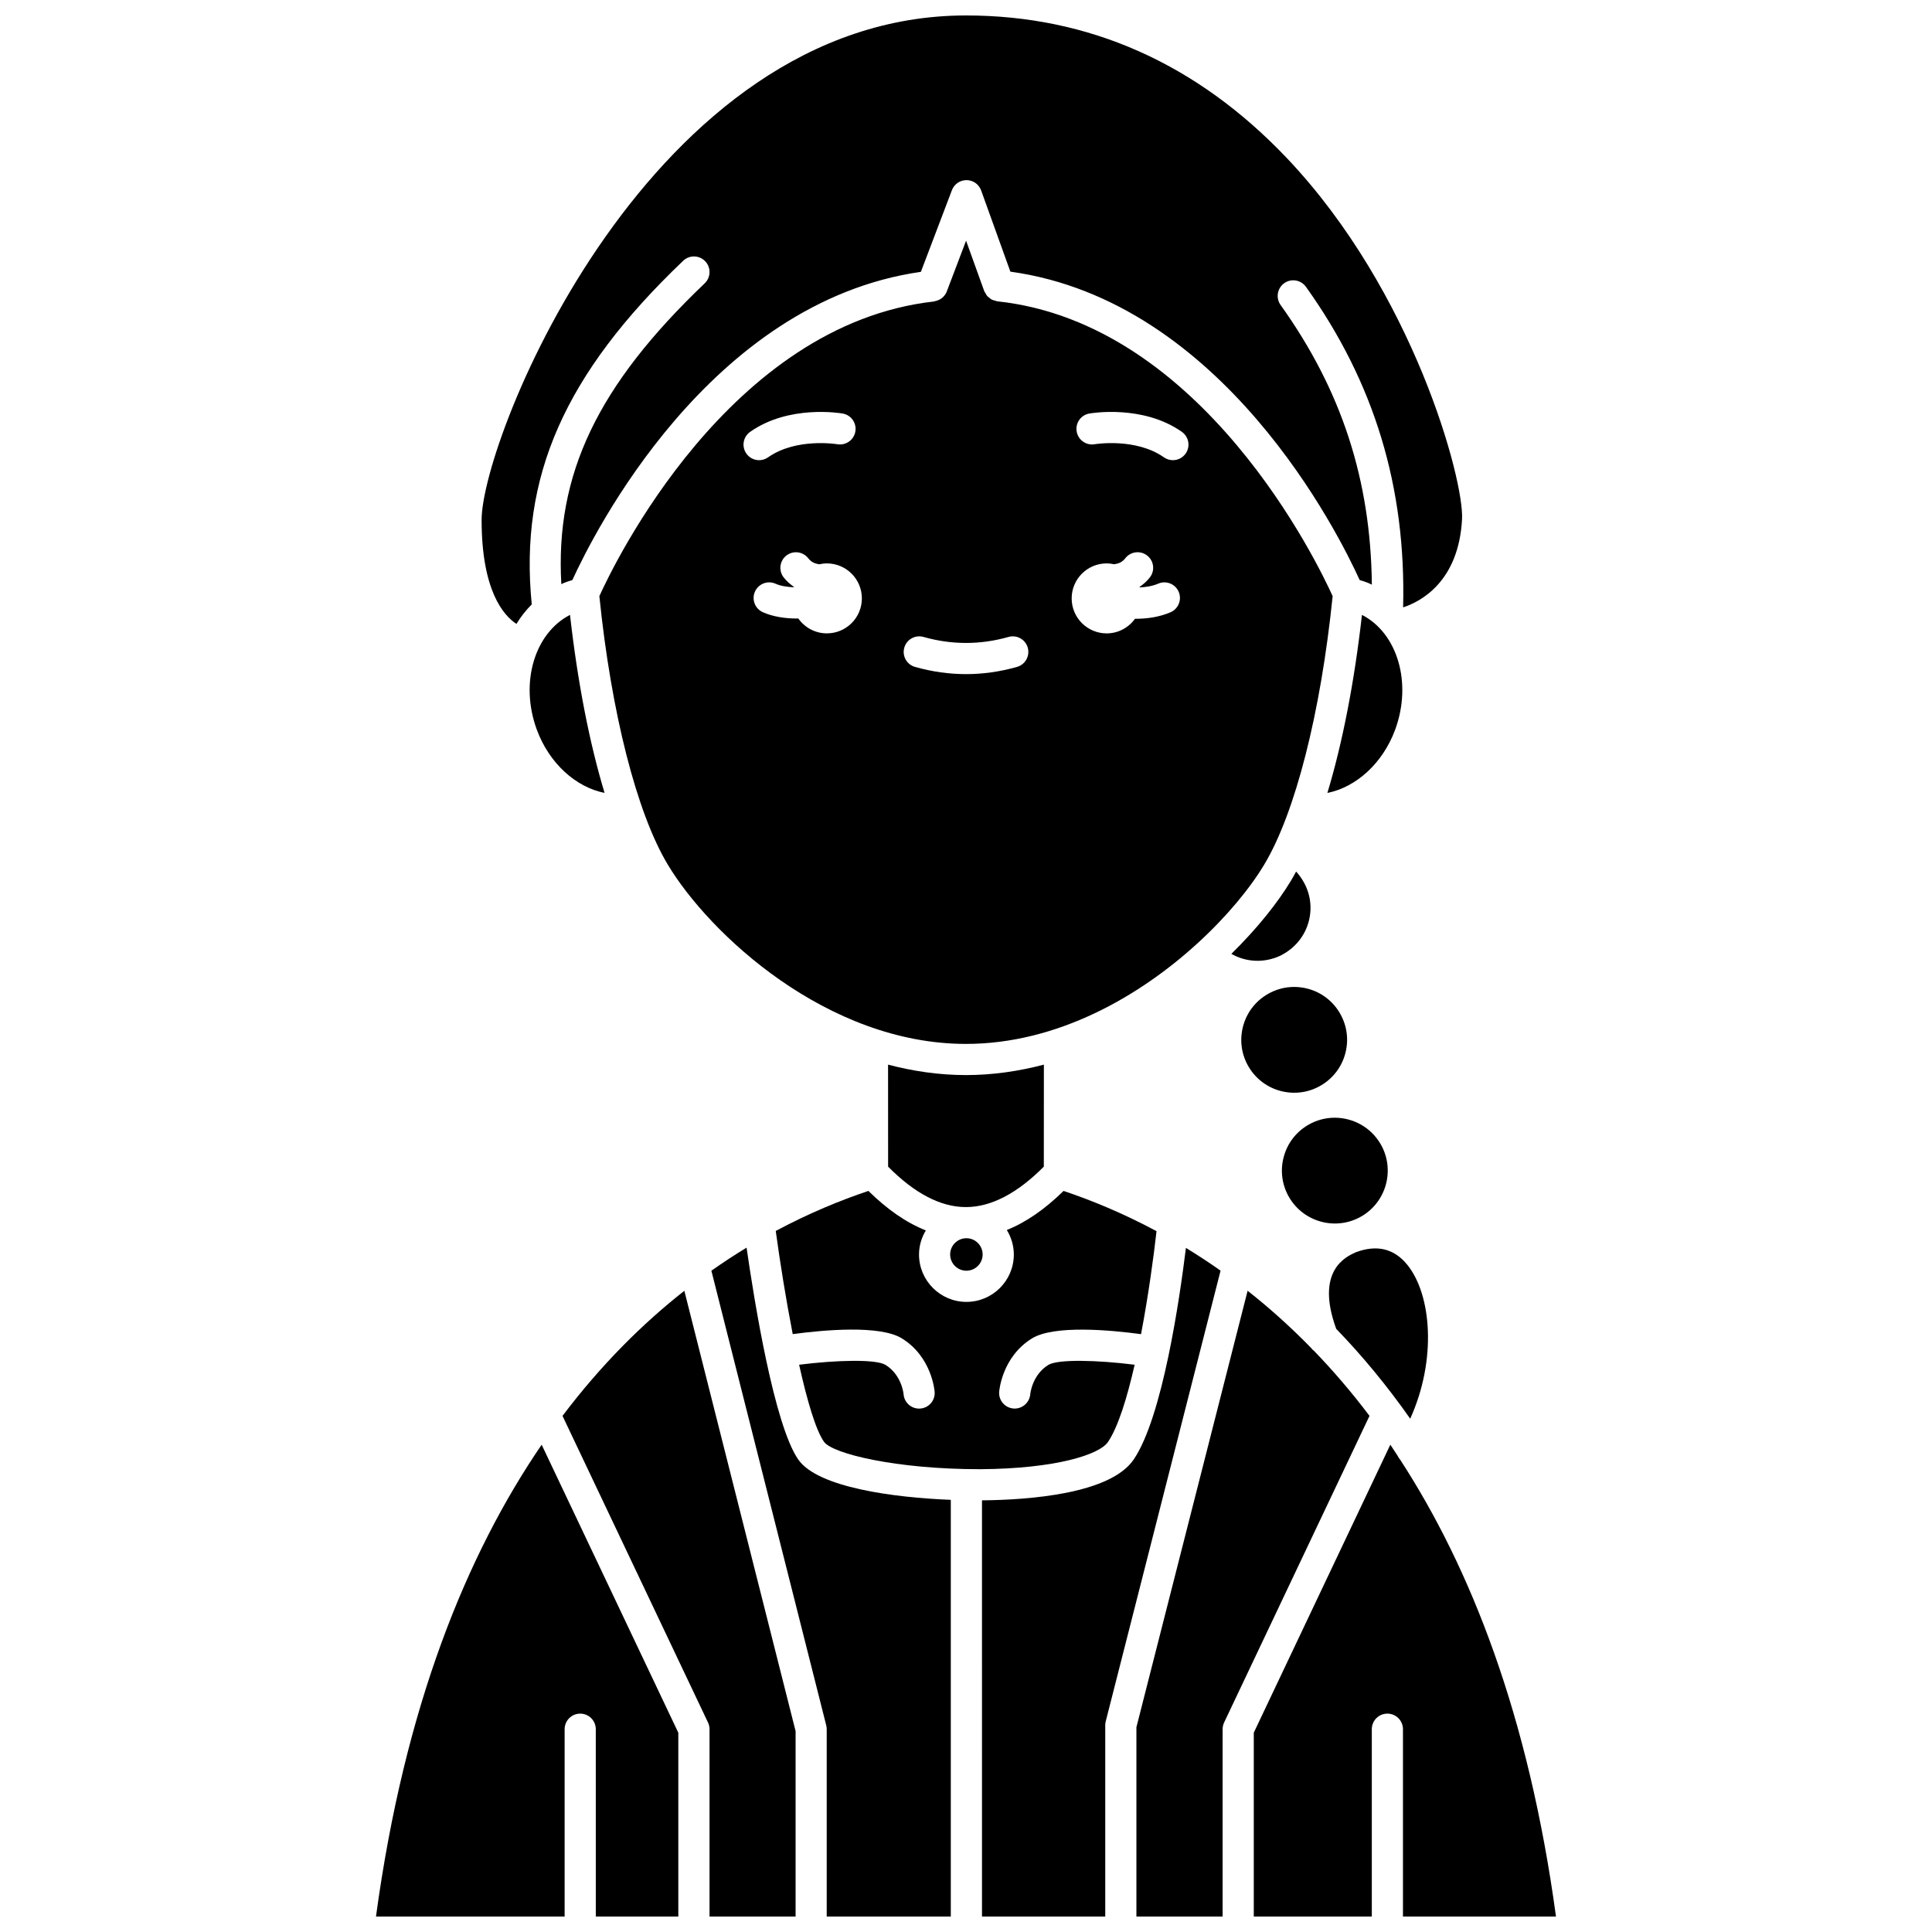 <?xml version="1.0" encoding="UTF-8"?>
<!-- Uploaded to: ICON Repo, www.iconrepo.com, Generator: ICON Repo Mixer Tools -->
<svg width="800px" height="800px" version="1.1" viewBox="144 144 512 512" xmlns="http://www.w3.org/2000/svg">
 <defs>
  <clipPath id="g">
   <path d="m243 526h81v125.9h-81z"/>
  </clipPath>
  <clipPath id="f">
   <path d="m404 474h64v177.9h-64z"/>
  </clipPath>
  <clipPath id="e">
   <path d="m445 486h62v165.9h-62z"/>
  </clipPath>
  <clipPath id="d">
   <path d="m476 526h81v125.9h-81z"/>
  </clipPath>
  <clipPath id="c">
   <path d="m293 486h62v165.9h-62z"/>
  </clipPath>
  <clipPath id="b">
   <path d="m271 148.09h261v161.91h-261z"/>
  </clipPath>
  <clipPath id="a">
   <path d="m332 474h64v177.9h-64z"/>
  </clipPath>
 </defs>
 <path d="m513.73 337.38c4.574-12.441 0.586-25.617-8.797-30.43-2.023 17.902-5.18 34.016-9.16 47.184 7.582-1.504 14.668-7.828 17.957-16.754z"/>
 <path d="m483.42 433.13c3.625 0.938 7.394 0.43 10.629-1.465 3.234-1.891 5.535-4.926 6.484-8.547 0.949-3.621 0.43-7.394-1.461-10.629-1.891-3.234-4.926-5.539-8.551-6.484-1.18-0.305-2.379-0.457-3.566-0.457-2.457 0-4.883 0.652-7.059 1.93-3.234 1.891-5.535 4.926-6.484 8.551-0.945 3.621-0.43 7.394 1.461 10.629 1.891 3.223 4.93 5.527 8.547 6.473z"/>
 <path d="m286.26 337.37c3.289 8.938 10.367 15.258 17.957 16.758-3.981-13.164-7.137-29.277-9.16-47.18-9.395 4.848-13.367 18.004-8.797 30.422z"/>
 <path d="m480.67 398.2c0.211-0.078 0.418-0.137 0.594-0.176 0.133-0.047 0.238-0.074 0.336-0.086 1.039-0.34 1.895-0.727 2.676-1.207 3.316-1.945 5.621-4.984 6.566-8.605 0.941-3.613 0.418-7.375-1.477-10.598-0.562-0.965-1.203-1.801-1.883-2.559-0.441 0.816-0.887 1.629-1.344 2.387-3.5 5.836-8.934 12.672-15.812 19.426 3.066 1.758 6.762 2.312 10.344 1.418z"/>
 <path d="m420.64 426.14c-6.633 1.738-13.535 2.766-20.648 2.766-7.109 0-14.012-1.027-20.645-2.766l0.012 27.035c6.992 7.074 13.91 10.703 20.578 10.715h0.023c6.676 0 13.625-3.633 20.664-10.719z"/>
 <path d="m395.8 476.45c0 2.371 1.934 4.305 4.305 4.305s4.305-1.934 4.305-4.305c0-2.375-1.934-4.309-4.305-4.309-2.371 0.004-4.305 1.93-4.305 4.309z"/>
 <path d="m461.27 394.05c0.012-0.008 0.023-0.012 0.039-0.02 7.852-7.176 13.988-14.672 17.738-20.93 8.223-13.703 14.969-40.234 18.117-71.117-3.809-8.438-34.402-72.324-88.891-78.133-0.184-0.02-0.332-0.117-0.508-0.16-0.32-0.078-0.641-0.145-0.934-0.293-0.23-0.121-0.41-0.293-0.609-0.449-0.215-0.164-0.438-0.309-0.617-0.52-0.199-0.227-0.32-0.5-0.461-0.766-0.098-0.184-0.242-0.32-0.312-0.52l-4.812-13.359-5.121 13.477c-0.34 0.891-0.965 1.578-1.723 2.035-0.121 0.074-0.25 0.121-0.379 0.184-0.332 0.156-0.668 0.266-1.027 0.332-0.094 0.016-0.168 0.074-0.266 0.086-54.336 6.106-84.852 69.656-88.668 78.09 3.148 30.887 9.895 57.414 18.117 71.117 11.02 18.383 42.238 47.543 79.039 47.543 24.254 0 46.031-12.668 61.254-26.57 0.012-0.004 0.012-0.02 0.023-0.027zm-118.48-135.6c10.309-7.266 23.961-4.957 24.535-4.856 2.246 0.395 3.746 2.535 3.348 4.781-0.395 2.246-2.535 3.731-4.777 3.352-0.258-0.043-10.938-1.746-18.348 3.473-0.723 0.508-1.551 0.754-2.375 0.754-1.297 0-2.578-0.605-3.379-1.75-1.312-1.863-0.867-4.441 0.996-5.754zm20.34 53.398c-3.137 0-5.898-1.57-7.578-3.953-0.125 0-0.242 0.02-0.367 0.02-3.117 0-6.348-0.48-9.027-1.676-2.082-0.934-3.016-3.371-2.086-5.457 0.93-2.078 3.371-3.027 5.457-2.086 1.355 0.602 3.102 0.871 4.848 0.934 0.012-0.031 0.02-0.066 0.031-0.098-1.012-0.707-1.953-1.512-2.746-2.539-1.387-1.809-1.051-4.402 0.762-5.789 1.805-1.387 4.398-1.043 5.789 0.762 0.785 1.02 1.816 1.422 2.918 1.57 0.645-0.141 1.312-0.227 2-0.227 5.121 0 9.273 4.156 9.273 9.273 0 5.113-4.148 9.266-9.273 9.266zm50.383 8.891c-4.477 1.273-9.023 1.91-13.512 1.91s-9.035-0.641-13.512-1.91c-2.191-0.621-3.469-2.902-2.844-5.098 0.621-2.191 2.918-3.477 5.098-2.844 7.488 2.121 15.039 2.121 22.527 0 2.188-0.629 4.477 0.652 5.098 2.844 0.613 2.195-0.66 4.477-2.856 5.098zm40.672-14.477c-2.875 1.234-6.09 1.719-9.129 1.719-0.09 0-0.172-0.012-0.262-0.012-1.684 2.34-4.414 3.883-7.519 3.883-5.121 0-9.273-4.156-9.273-9.273 0-5.121 4.156-9.273 9.273-9.273 0.684 0 1.352 0.086 2 0.227 1.102-0.148 2.141-0.547 2.922-1.57 1.387-1.809 3.981-2.152 5.789-0.762 1.809 1.387 2.152 3.981 0.762 5.789-0.793 1.031-1.734 1.836-2.742 2.543 0.016 0.043 0.023 0.086 0.043 0.133 1.664-0.074 3.379-0.348 4.898-0.996 2.09-0.91 4.523 0.07 5.422 2.168 0.891 2.102-0.086 4.527-2.184 5.426zm4.019-42.062c-0.805 1.141-2.082 1.75-3.379 1.75-0.82 0-1.652-0.246-2.375-0.754-7.457-5.25-18.242-3.492-18.352-3.473-2.242 0.391-4.379-1.117-4.769-3.363-0.387-2.242 1.105-4.379 3.344-4.769 0.574-0.102 14.223-2.41 24.535 4.856 1.863 1.316 2.309 3.894 0.996 5.754z"/>
 <g clip-path="url(#g)">
  <path d="m243.64 651.9h49.992v-49.641c0-2.285 1.852-4.129 4.129-4.129 2.281 0 4.129 1.848 4.129 4.129l0.004 49.641h21.867v-48.711l-36.215-76.328c-19.766 28.918-36.312 69.125-43.906 125.04z"/>
 </g>
 <g clip-path="url(#f)">
  <path d="m458.28 474.71c-1.66 13.516-6.211 44.852-13.836 56.066-6.203 9.133-27.695 10.711-40.207 10.832l0.004 110.29h32.66v-50.695c0-0.344 0.043-0.684 0.129-1.02l30.434-119.45c-3.086-2.172-6.152-4.18-9.184-6.027z"/>
 </g>
 <g clip-path="url(#e)">
  <path d="m492.22 501.99c-0.332-0.242-0.605-0.531-0.855-0.871-5.531-5.644-11.133-10.656-16.734-15.055l-29.469 115.66v50.176h22.844v-49.641c0-0.609 0.137-1.219 0.395-1.773l38.531-81.266c-4.777-6.328-9.703-12.059-14.711-17.234z"/>
 </g>
 <path d="m444.69 505.67c-9.797-1.238-20.34-1.523-22.883 0.051-4.258 2.644-4.762 7.582-4.781 7.793-0.199 2.141-2 3.766-4.113 3.766-0.113 0-0.227-0.004-0.344-0.012-2.258-0.191-3.945-2.144-3.777-4.402 0.023-0.375 0.773-9.27 8.664-14.16 5.832-3.613 20.727-2.246 28.93-1.145 1.949-10.199 3.356-20.598 4.106-27.297-8.801-4.715-17.156-8.148-24.637-10.66-4.941 4.848-9.969 8.332-15.039 10.359 1.156 1.898 1.859 4.106 1.859 6.488 0 6.93-5.637 12.562-12.562 12.562s-12.562-5.633-12.562-12.562c0-2.34 0.684-4.504 1.805-6.383-5.137-2.016-10.227-5.547-15.219-10.465-7.461 2.504-15.785 5.922-24.555 10.613 1.125 8.23 2.695 18.102 4.5 27.336 8.195-1.102 23.113-2.473 28.945 1.145 7.891 4.891 8.637 13.785 8.664 14.16 0.168 2.277-1.539 4.258-3.812 4.422-0.102 0.008-0.207 0.012-0.309 0.012-2.144 0-3.957-1.652-4.113-3.824-0.016-0.172-0.52-5.113-4.777-7.754-2.539-1.574-13.098-1.285-22.906-0.047 2.109 9.473 4.406 17.309 6.586 20.418 2.207 3.148 19.059 7.293 41.492 7.269 19.934-0.145 31.48-3.844 33.773-7.215 2.695-3.984 5.082-11.734 7.066-20.469z"/>
 <g clip-path="url(#d)">
  <path d="m556.35 651.9c-7.254-53.441-22.699-92.492-41.312-121.1-0.273-0.305-0.48-0.633-0.648-0.996-0.645-0.98-1.285-1.988-1.938-2.945l-36.188 76.32v48.719h31.277v-49.641c0-2.285 1.852-4.129 4.129-4.129 2.281 0 4.129 1.848 4.129 4.129v49.641z"/>
 </g>
 <g clip-path="url(#c)">
  <path d="m293.07 519.22 38.562 81.266c0.262 0.555 0.402 1.156 0.402 1.773l-0.004 49.645h22.812v-49.129l-29.484-116.7c-10.965 8.617-21.969 19.488-32.289 33.148z"/>
 </g>
 <g clip-path="url(#b)">
  <path d="m280.86 309.34c1.156-1.898 2.519-3.625 4.059-5.172-3.363-33.719 8.699-61.086 40.133-91.062 1.652-1.574 4.266-1.516 5.84 0.137 1.574 1.648 1.512 4.266-0.137 5.84-28.32 27.012-39.656 50.551-38 79.723 0.227-0.098 0.441-0.223 0.672-0.312 0.711-0.293 1.469-0.551 2.258-0.773 5.535-12.137 36.211-73.648 92.359-81.68l8.223-21.641c0.605-1.602 2.148-2.664 3.859-2.664h0.039c1.727 0.016 3.266 1.105 3.848 2.731l7.746 21.523c56.352 7.781 87.039 69.551 92.566 81.73 0.797 0.223 1.57 0.484 2.305 0.785 0.316 0.129 0.617 0.293 0.926 0.43-0.301-27.746-8.012-51.5-24.188-74.113-1.324-1.855-0.895-4.434 0.953-5.766 1.855-1.328 4.434-0.895 5.766 0.953 18.133 25.348 26.551 53.141 25.754 84.879 0.016 0.016 0.039 0.031 0.055 0.055 4.519-1.496 14.68-6.684 15.562-23.391 0.547-10.305-12.852-60.262-46.391-95.617-23.832-25.105-52.449-37.84-85.066-37.84-83.695 0-128.37 111.93-128.37 133.69 0 18.742 5.805 25.309 9.227 27.559z"/>
 </g>
 <path d="m504.83 466.33c6.672-3.902 8.926-12.508 5.016-19.188-2.606-4.449-7.309-6.934-12.129-6.934-2.402 0-4.836 0.617-7.059 1.918-3.234 1.891-5.535 4.926-6.481 8.551-0.945 3.621-0.43 7.394 1.461 10.629 3.914 6.672 12.52 8.922 19.191 5.023z"/>
 <path d="m517.72 519.97c7.07-15.586 5.691-32.918-0.84-40.871-3.477-4.234-8.062-5.32-13.629-3.211-2.539 1.141-10.758 4.848-5.141 20.273 6.731 6.949 13.316 14.852 19.609 23.809z"/>
 <g clip-path="url(#a)">
  <path d="m355.58 530.84c-6.387-9.117-11.691-42.039-13.73-56.203-3.082 1.871-6.195 3.906-9.328 6.113l30.441 120.5c0.082 0.332 0.125 0.668 0.125 1.012v49.641h32.883v-110.43c-15.191-0.598-35.227-3.277-40.391-10.641z"/>
 </g>
</svg>